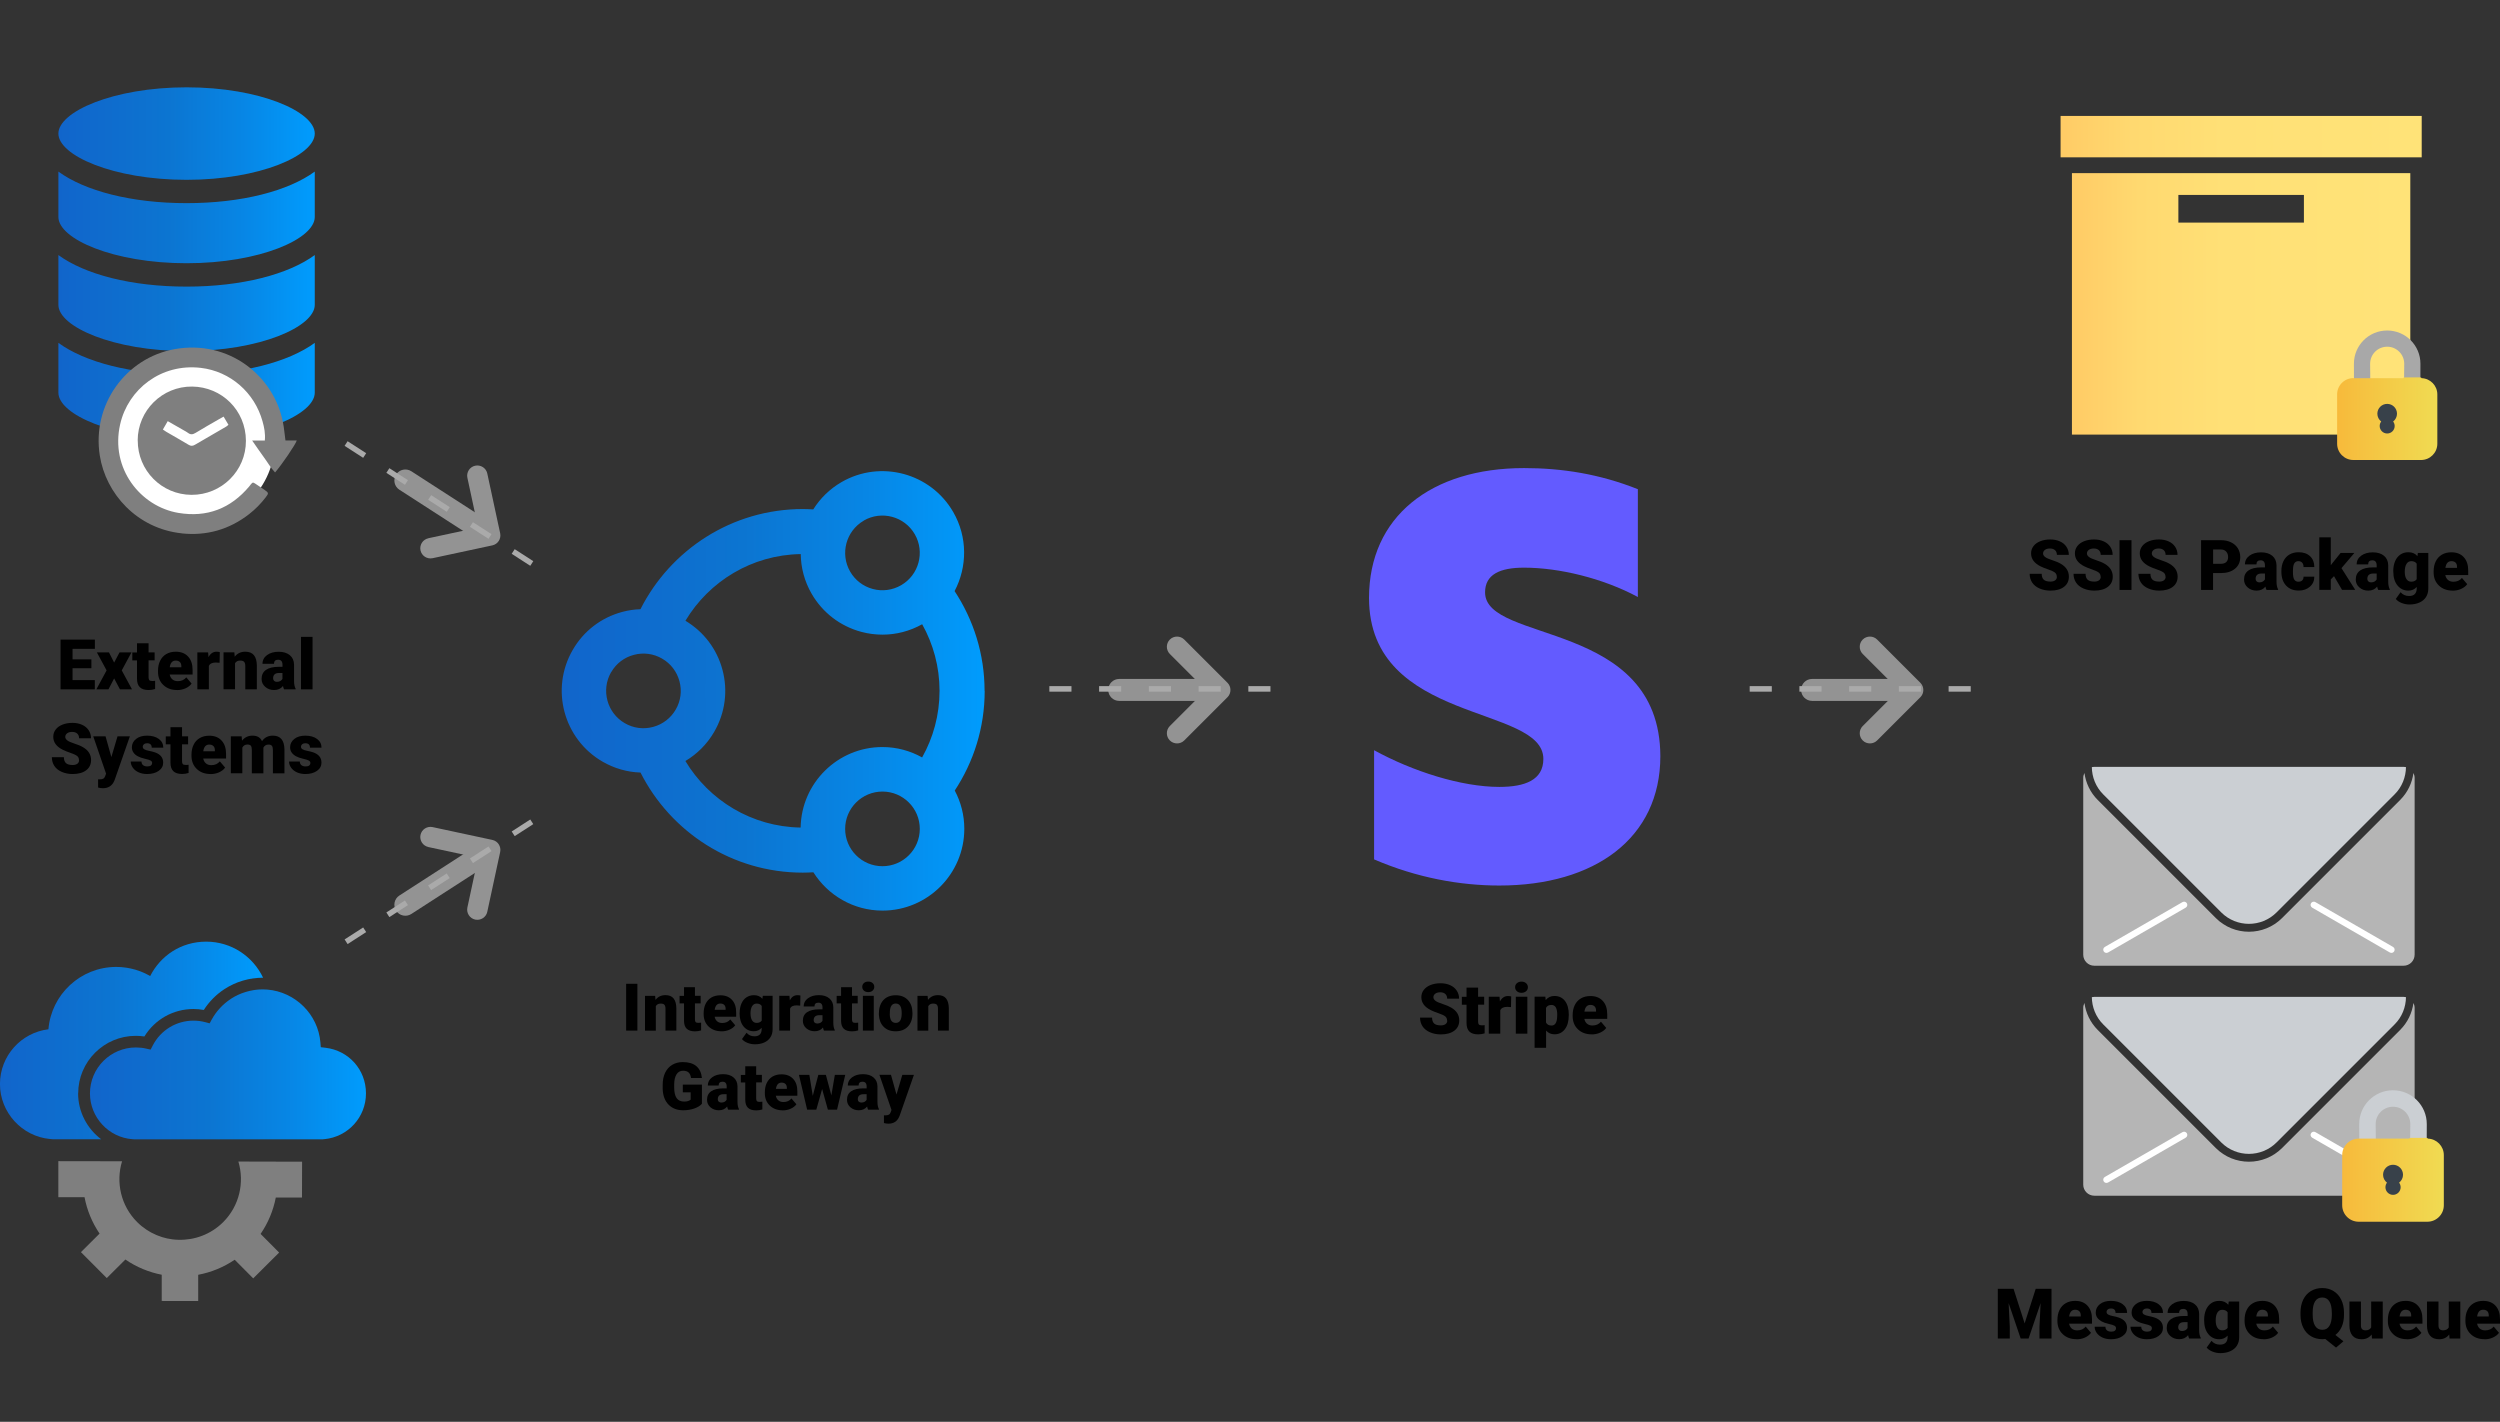 <?xml version="1.0" encoding="UTF-8"?><svg id="Final_Layout" xmlns="http://www.w3.org/2000/svg" xmlns:xlink="http://www.w3.org/1999/xlink" viewBox="0 0 473.53 269.3"><rect x="0" y="0" width="473.53" height="269.3" fill="#333333" stroke="none"/><defs><style>.cls-1{fill:url(#linear-gradient-2);}.cls-2{fill:#fff;}.cls-3{fill:#635bff;fill-rule:evenodd;}.cls-4{fill:url(#linear-gradient-4);}.cls-5{fill:url(#linear-gradient-3);}.cls-6{fill:url(#linear-gradient-5);}.cls-7{fill:#cbcfd3;}.cls-8{fill:url(#linear-gradient-8);}.cls-9{fill:#939393;}.cls-10{fill:url(#linear-gradient-7);}.cls-11{fill:#a8a8a8;}.cls-12{fill:url(#linear-gradient-6);}.cls-13{fill:#38414a;}.cls-14{fill:#aaa;}.cls-15{fill:#7f7f7f;}.cls-16{fill:url(#linear-gradient);}.cls-17{fill:#b5b5b5;}</style><linearGradient id="linear-gradient" x1="0" y1="197.09" x2="49.82" y2="197.09" gradientUnits="userSpaceOnUse"><stop offset="0" stop-color="#1165cb"/><stop offset=".25" stop-color="#0e6ece"/><stop offset=".43" stop-color="#0c75d1"/><stop offset=".72" stop-color="#0786e5"/><stop offset="1" stop-color="#009cfd"/></linearGradient><linearGradient id="linear-gradient-2" x1="17.01" y1="201.6" x2="69.29" y2="201.6" xlink:href="#linear-gradient"/><linearGradient id="linear-gradient-3" x1="106.4" y1="130.86" x2="186.49" y2="130.86" xlink:href="#linear-gradient"/><linearGradient id="linear-gradient-4" x1="11.06" y1="49.83" x2="59.62" y2="49.83" xlink:href="#linear-gradient"/><linearGradient id="linear-gradient-5" x1="456.54" y1="-617.56" x2="392.45" y2="-617.56" gradientTransform="translate(0 -560.01) scale(1 -1)" gradientUnits="userSpaceOnUse"><stop offset="0" stop-color="#ffe378"/><stop offset=".55" stop-color="#ffe076"/><stop offset=".8" stop-color="#ffd970"/><stop offset=".99" stop-color="#fc6"/><stop offset="1" stop-color="#fc6"/></linearGradient><linearGradient id="linear-gradient-6" x1="458.7" y1="-585.89" x2="390.3" y2="-585.89" xlink:href="#linear-gradient-5"/><linearGradient id="linear-gradient-7" x1="-3626.82" y1="-639.31" x2="-3607.84" y2="-639.31" gradientTransform="translate(-3165.17 -560.01) rotate(-180)" gradientUnits="userSpaceOnUse"><stop offset="0" stop-color="#f0db52"/><stop offset="1" stop-color="#f7ba3b"/></linearGradient><linearGradient id="linear-gradient-8" x1="-4149.55" y1="-783.47" x2="-4130.3" y2="-783.47" gradientTransform="translate(-3686.67 -560.01) rotate(-180)" xlink:href="#linear-gradient-7"/></defs><g id="External_Source"><path d="M17.31,126.57h-3.57v2.25h4.22v1.75h-6.49v-9.42h6.5v1.75h-4.23v1.99h3.57v1.68Z"/><path d="M21.62,125.5l1.02-1.93h2.26l-1.84,3.41,1.94,3.59h-2.28l-1.1-2.07-1.08,2.07h-2.29l1.94-3.59-1.84-3.41h2.29l.98,1.93Z"/><path d="M28.14,121.83v1.74h1.15v1.51h-1.15v3.2c0,.26.05.45.14.55.1.1.28.16.56.16.22,0,.4-.01.54-.04v1.56c-.39.12-.8.19-1.23.19-.75,0-1.3-.18-1.66-.53-.36-.35-.54-.89-.54-1.61v-3.47h-.89v-1.51h.89v-1.74h2.18Z"/><path d="M33.54,130.7c-1.07,0-1.94-.32-2.61-.96-.67-.64-1-1.47-1-2.5v-.18c0-.72.13-1.35.4-1.9s.65-.97,1.16-1.27,1.11-.45,1.81-.45c.98,0,1.76.3,2.33.92.57.61.85,1.46.85,2.55v.85h-4.34c.08.39.25.7.51.92.26.22.6.34,1.02.34.69,0,1.23-.24,1.62-.72l1,1.18c-.27.38-.66.67-1.15.9-.5.22-1.04.33-1.61.33ZM33.29,125.12c-.64,0-1.02.42-1.14,1.27h2.2v-.17c0-.35-.08-.62-.27-.81-.19-.19-.45-.29-.8-.29Z"/><path d="M41.6,125.54l-.72-.05c-.69,0-1.13.22-1.32.65v4.43h-2.18v-7h2.04l.07.9c.37-.69.88-1.03,1.53-1.03.23,0,.44.03.61.08l-.04,2.03Z"/><path d="M44.39,123.57l.07.82c.48-.63,1.15-.95,2-.95.73,0,1.27.22,1.63.65s.55,1.09.56,1.97v4.51h-2.19v-4.42c0-.35-.07-.61-.21-.78s-.4-.25-.78-.25c-.43,0-.74.17-.95.5v4.94h-2.18v-7h2.04Z"/><path d="M53.81,130.57c-.08-.14-.15-.35-.21-.63-.4.5-.96.76-1.68.76-.66,0-1.22-.2-1.68-.6-.46-.4-.69-.9-.69-1.5,0-.76.28-1.33.84-1.72.56-.39,1.38-.58,2.45-.58h.67v-.37c0-.65-.28-.97-.83-.97-.52,0-.78.26-.78.77h-2.18c0-.68.29-1.23.86-1.65.58-.42,1.31-.63,2.2-.63s1.6.22,2.12.65.78,1.03.8,1.79v3.1c0,.64.11,1.13.3,1.47v.11h-2.18ZM52.44,129.15c.27,0,.5-.06.68-.17.18-.12.31-.25.38-.39v-1.12h-.63c-.76,0-1.14.34-1.14,1.02,0,.2.07.36.2.48s.3.18.51.18Z"/><path d="M59.2,130.57h-2.19v-9.94h2.19v9.94Z"/><path d="M14.96,143.97c0-.33-.12-.59-.35-.78-.24-.18-.65-.38-1.24-.58s-1.07-.39-1.45-.58c-1.22-.6-1.83-1.42-1.83-2.47,0-.52.15-.98.46-1.38.3-.4.73-.71,1.29-.93.56-.22,1.18-.33,1.88-.33s1.28.12,1.82.36c.54.24.95.58,1.25,1.03.3.45.45.96.45,1.53h-2.26c0-.38-.12-.68-.35-.89-.24-.21-.55-.32-.96-.32s-.73.09-.96.27c-.23.18-.35.41-.35.68,0,.24.13.46.39.66s.71.4,1.37.61,1.19.43,1.6.68c1.02.59,1.53,1.4,1.53,2.43,0,.82-.31,1.47-.93,1.94-.62.47-1.47.71-2.56.71-.76,0-1.46-.14-2.07-.41-.62-.27-1.08-.65-1.4-1.13-.31-.48-.47-1.03-.47-1.65h2.28c0,.5.13.88.39,1.12.26.24.69.36,1.27.36.38,0,.67-.08.89-.24.22-.16.33-.39.33-.68Z"/><path d="M21.09,143.42l1.17-3.95h2.34l-2.85,8.17-.12.3c-.41.91-1.12,1.36-2.15,1.36-.29,0-.58-.04-.9-.13v-1.55h.28c.31,0,.54-.04.7-.13.16-.09.28-.25.36-.48l.17-.47-2.43-7.07h2.33l1.11,3.95Z"/><path d="M28.82,144.51c0-.19-.1-.33-.29-.45-.19-.11-.56-.23-1.11-.35-.54-.12-.99-.28-1.35-.48s-.62-.43-.81-.72c-.19-.28-.28-.6-.28-.96,0-.64.27-1.17.8-1.59.53-.42,1.22-.62,2.08-.62.92,0,1.67.21,2.23.63.56.42.84.97.84,1.65h-2.19c0-.56-.3-.84-.89-.84-.23,0-.42.06-.58.19-.16.13-.23.29-.23.48s.09.35.28.47c.19.12.49.22.91.3.42.08.78.17,1.1.28,1.05.36,1.58,1.01,1.58,1.95,0,.64-.28,1.16-.85,1.56s-1.3.6-2.2.6c-.6,0-1.13-.11-1.6-.32s-.84-.51-1.1-.88c-.26-.37-.4-.76-.4-1.17h2.04c0,.32.12.56.32.71.21.15.47.22.8.22.3,0,.52-.06.67-.18.15-.12.22-.28.22-.47Z"/><path d="M34.48,137.73v1.74h1.15v1.51h-1.15v3.2c0,.26.05.45.14.55.1.1.28.16.56.16.22,0,.4-.01.54-.04v1.56c-.39.12-.8.19-1.23.19-.75,0-1.3-.18-1.66-.53-.36-.35-.54-.89-.54-1.61v-3.47h-.89v-1.51h.89v-1.74h2.18Z"/><path d="M39.88,146.61c-1.07,0-1.94-.32-2.61-.96-.66-.64-1-1.47-1-2.5v-.18c0-.72.13-1.35.4-1.9.26-.55.65-.97,1.16-1.27s1.11-.45,1.81-.45c.98,0,1.76.3,2.33.92.57.61.85,1.46.85,2.55v.85h-4.33c.08.39.25.7.51.92.26.22.6.34,1.02.34.69,0,1.23-.24,1.62-.72l1,1.18c-.27.38-.66.67-1.15.9-.5.22-1.04.33-1.61.33ZM39.64,141.03c-.64,0-1.02.42-1.14,1.27h2.2v-.17c0-.35-.08-.62-.27-.81-.19-.19-.45-.29-.8-.29Z"/><path d="M45.77,139.47l.07.82c.5-.63,1.16-.95,2-.95.88,0,1.48.35,1.79,1.05.47-.7,1.16-1.05,2.06-1.05,1.42,0,2.15.86,2.19,2.58v4.56h-2.19v-4.42c0-.36-.06-.62-.18-.78-.12-.16-.34-.25-.66-.25-.43,0-.75.19-.96.58v.09s0,4.78,0,4.78h-2.19v-4.41c0-.37-.06-.63-.17-.8-.12-.16-.34-.25-.67-.25-.42,0-.74.19-.96.58v4.87h-2.18v-7h2.04Z"/><path d="M58.79,144.51c0-.19-.1-.33-.29-.45-.19-.11-.56-.23-1.11-.35-.54-.12-.99-.28-1.35-.48-.35-.2-.62-.43-.81-.72-.19-.28-.28-.6-.28-.96,0-.64.27-1.17.8-1.59.53-.42,1.23-.62,2.08-.62.92,0,1.67.21,2.23.63.56.42.84.97.84,1.65h-2.19c0-.56-.29-.84-.89-.84-.23,0-.42.06-.58.19-.15.13-.23.29-.23.48s.09.35.29.47c.19.12.49.22.91.3.42.08.78.17,1.1.28,1.05.36,1.58,1.01,1.58,1.95,0,.64-.28,1.16-.85,1.56s-1.3.6-2.2.6c-.6,0-1.13-.11-1.6-.32-.47-.22-.84-.51-1.1-.88s-.39-.76-.39-1.17h2.04c0,.32.12.56.32.71.21.15.47.22.79.22.3,0,.52-.06.67-.18.15-.12.22-.28.22-.47Z"/></g><g id="Arrow3"><path class="cls-9" d="M221.58,123.87l5.46,5.46c.75.75.75,1.98,0,2.73l-5.46,5.46c-.75.75-.75,1.98,0,2.73h0c.75.75,1.98.75,2.73,0l6.82-6.82h0l1.37-1.37c.75-.75.75-1.98,0-2.73l-8.19-8.19c-.75-.75-1.98-.75-2.73,0h0c-.75.75-.75,1.98,0,2.73Z"/><path class="cls-9" d="M211.99,132.77h16.87v-4.17h-16.87c-1.15,0-2.08.93-2.08,2.08h0c0,1.15.93,2.08,2.08,2.08Z"/></g><g id="Arrow2"><path class="cls-9" d="M352.82,123.87l5.46,5.46c.75.75.75,1.98,0,2.73l-5.46,5.46c-.75.75-.75,1.98,0,2.73h0c.75.75,1.98.75,2.73,0l6.82-6.82h0l1.37-1.37c.75-.75.75-1.98,0-2.73l-8.19-8.19c-.75-.75-1.98-.75-2.73,0h0c-.75.75-.75,1.98,0,2.73Z"/><path class="cls-9" d="M343.23,132.77h16.87v-4.17h-16.87c-1.15,0-2.08.93-2.08,2.08h0c0,1.15.93,2.08,2.08,2.08Z"/></g><g id="Arrows"><path class="cls-9" d="M81.13,160.44l7.54,1.62c1.04.22,1.71,1.25,1.48,2.29l-1.62,7.54c-.22,1.04.44,2.07,1.48,2.29h0c1.04.22,2.07-.44,2.29-1.48l2.03-9.43h0l.41-1.89c.22-1.04-.44-2.07-1.48-2.29l-11.32-2.43c-1.04-.22-2.07.44-2.29,1.48h0c-.22,1.04.44,2.07,1.48,2.29Z"/><path class="cls-9" d="M77.91,173.12l14.17-9.15-2.26-3.5-14.17,9.15c-.97.62-1.24,1.91-.62,2.88h0c.62.97,1.91,1.24,2.88.62Z"/><path class="cls-14" d="M101.01,156.1l-3.52,2.27-.57-.88,3.52-2.27.57.88ZM93.1,161.21l-3.52,2.27-.57-.88,3.52-2.27.57.88ZM85.18,166.32l-3.52,2.27-.57-.88,3.52-2.27.57.88ZM77.27,171.44l-3.52,2.27-.57-.88,3.52-2.27.57.88ZM69.36,176.55l-3.52,2.27-.57-.88,3.52-2.27.57.88Z"/><path class="cls-9" d="M81.13,101.95l7.54-1.62c1.04-.22,1.71-1.25,1.48-2.29l-1.62-7.54c-.22-1.04.44-2.07,1.48-2.29h0c1.04-.22,2.07.44,2.29,1.48l2.03,9.43h0l.41,1.89c.22,1.04-.44,2.07-1.48,2.29l-11.32,2.43c-1.04.22-2.07-.44-2.29-1.48h0c-.22-1.04.44-2.07,1.48-2.29Z"/><path class="cls-9" d="M77.91,89.26l14.17,9.15-2.26,3.5-14.17-9.15c-.97-.62-1.24-1.91-.62-2.88h0c.62-.97,1.91-1.24,2.88-.62Z"/><path class="cls-14" d="M100.44,107.17l-3.52-2.27.57-.88,3.52,2.27-.57.88ZM92.53,102.06l-3.52-2.27.57-.88,3.52,2.27-.57.88ZM84.62,96.94l-3.52-2.27.57-.88,3.52,2.27-.57.88ZM76.7,91.83l-3.52-2.27.57-.88,3.52,2.27-.57.88ZM68.79,86.72l-3.52-2.27.57-.88,3.52,2.27-.57.88Z"/></g><g id="Arrows3"><path class="cls-14" d="M240.64,131.01h-4.19v-1.05h4.19v1.05ZM231.22,131.01h-4.19v-1.05h4.19v1.05ZM221.8,131.01h-4.19v-1.05h4.19v1.05ZM212.37,131.01h-4.19v-1.05h4.19v1.05ZM202.95,131.01h-4.19v-1.05h4.19v1.05Z"/></g><g id="Arrows2"><path class="cls-14" d="M373.28,131.01h-4.19v-1.05h4.19v1.05ZM363.86,131.01h-4.19v-1.05h4.19v1.05ZM354.44,131.01h-4.19v-1.05h4.19v1.05ZM345.02,131.01h-4.19v-1.05h4.19v1.05ZM335.6,131.01h-4.19v-1.05h4.19v1.05Z"/></g><g id="Cloud"><path class="cls-15" d="M57.2,226.86l.02-6.82-12.07-.03c1.18,3.94.22,8.39-2.89,11.49-2.33,2.31-5.4,3.42-8.45,3.33-.34,0-.69-.03-1.03-.07,0,0-.02,0-.03,0-.35-.04-.69-.1-1.03-.17-.02,0-.03,0-.05-.01-.33-.07-.66-.16-.99-.26-.04-.01-.07-.03-.1-.04-.31-.1-.61-.21-.91-.33-.06-.03-.12-.06-.19-.09-.27-.12-.54-.24-.8-.38-.1-.05-.19-.12-.29-.17-.22-.13-.44-.25-.66-.4-.15-.1-.29-.21-.43-.32-.16-.12-.32-.23-.48-.35-.29-.24-.58-.5-.86-.78-3.1-3.11-4.04-7.57-2.84-11.5l-12.07-.02v6.82s4.96,0,4.96,0c.46,2.43,1.41,4.78,2.85,6.9l-3.53,3.51,4.89,4.91,3.53-3.51c2.11,1.45,4.46,2.41,6.88,2.88v4.97s6.91.01,6.91.01v-4.97c2.44-.46,4.79-1.41,6.91-2.85l3.51,3.53,4.91-4.89-3.51-3.53c1.45-2.12,2.41-4.46,2.88-6.89h4.97Z"/><path class="cls-16" d="M14.81,207.1c0-6.01,4.89-10.9,10.9-10.9.55,0,1.1.04,1.64.12,1.98-3.23,5.47-5.2,9.29-5.2.66,0,1.32.06,1.96.18,1-1.56,2.33-2.92,3.9-3.94l.08-.05c.24-.16.49-.31.75-.45.28-.16.54-.29.81-.41l.08-.04c.23-.11.49-.22.75-.32l.11-.04c.24-.09.49-.18.74-.25l.16-.05c.23-.07.47-.13.71-.19h.05c.05-.03.11-.04.16-.05.22-.05.45-.09.69-.13h.07c.06-.02.12-.03.18-.04.23-.03.46-.06.7-.08h.07c.06-.01.11-.02.17-.03.32-.02.64-.04.96-.04.03,0,.06,0,.09,0-1.91-4.03-6.01-6.83-10.77-6.83s-8.65,2.65-10.62,6.52c-.05-.03-.1-.06-.15-.09,0,0-.02-.01-.03-.02-.25-.14-.5-.27-.76-.39-.02,0-.04-.02-.06-.03-.25-.11-.5-.22-.75-.32-.03-.01-.07-.03-.1-.04-.24-.09-.48-.17-.73-.25-.05-.02-.1-.03-.15-.05-.23-.07-.46-.13-.7-.18-.07-.02-.13-.03-.2-.05-.22-.05-.45-.09-.68-.13-.08-.01-.16-.03-.24-.04-.23-.03-.46-.06-.69-.08-.08,0-.16-.02-.24-.03-.31-.02-.62-.03-.94-.03-6.76,0-12.3,5.2-12.85,11.81-5.17.63-9.18,5.03-9.18,10.38s4.15,9.9,9.45,10.4c.18.03.37.05.55.05h9.17c-2.65-2-4.37-5.18-4.37-8.71Z"/><path class="cls-1" d="M61.65,198.46l-.89-.11-.07-.89c-.44-5.35-4.78-9.59-10.06-10.02-.29-.02-.59-.04-.89-.04-.27,0-.54.01-.8.03l-.2.02c-.2.02-.39.04-.59.07l-.2.04c-.2.03-.39.07-.58.11l-.17.04c-.21.05-.4.1-.6.16l-.12.04c-.22.07-.42.14-.63.21l-.08.03c-.22.08-.43.18-.64.27l-.05.02c-.22.1-.44.21-.65.33-.22.12-.42.25-.62.37l-.07.05c-1.51.99-2.76,2.33-3.62,3.89l-.41.75-.83-.22c-.72-.19-1.47-.29-2.22-.29-3.28,0-6.24,1.81-7.74,4.73l-.39.76-.83-.19c-.64-.15-1.3-.22-1.96-.22-4.8,0-8.7,3.9-8.7,8.7,0,4.53,3.53,8.34,8.05,8.68h.06c.09.02.17.02.26.02h35.63c.11,0,.22,0,.33-.03h.08c4.48-.44,7.87-4.16,7.87-8.67s-3.28-8.11-7.64-8.64Z"/></g><g id="Integration_Gateway"><path d="M120.73,195.21h-2.13v-8.87h2.13v8.87Z"/><path d="M124.09,188.62l.07.77c.46-.6,1.08-.9,1.88-.9.69,0,1.2.2,1.54.62.34.41.51,1.03.53,1.85v4.25h-2.06v-4.16c0-.33-.07-.58-.2-.73-.13-.16-.38-.23-.73-.23-.4,0-.7.16-.9.48v4.65h-2.05v-6.59h1.93Z"/><path d="M131.63,186.98v1.64h1.08v1.43h-1.08v3.02c0,.25.04.42.13.52.09.1.27.15.53.15.2,0,.37-.01.51-.04v1.47c-.37.12-.76.18-1.16.18-.71,0-1.23-.17-1.57-.5-.34-.33-.51-.84-.51-1.52v-3.27h-.84v-1.43h.84v-1.64h2.05Z"/><path d="M136.68,195.34c-1.01,0-1.83-.3-2.46-.9-.63-.6-.94-1.39-.94-2.35v-.17c0-.67.12-1.27.37-1.78s.61-.91,1.09-1.2c.48-.28,1.05-.42,1.71-.42.93,0,1.66.29,2.19.86.54.57.8,1.38.8,2.4v.8h-4.08c.07.37.23.66.48.87.25.21.57.32.96.32.65,0,1.16-.23,1.52-.68l.94,1.11c-.26.35-.62.63-1.09.84s-.97.31-1.51.31ZM136.44,190.08c-.6,0-.96.4-1.07,1.19h2.07v-.16c0-.33-.07-.58-.25-.76s-.42-.27-.75-.27Z"/><path d="M140.1,191.87c0-.67.11-1.25.33-1.77.22-.51.53-.91.94-1.18s.89-.42,1.43-.42c.69,0,1.22.23,1.61.69l.07-.57h1.86v6.34c0,.58-.13,1.08-.41,1.51-.27.43-.66.76-1.17.99-.51.23-1.1.34-1.78.34-.48,0-.95-.09-1.4-.27s-.8-.42-1.04-.71l.86-1.21c.38.45.89.68,1.51.68.91,0,1.36-.47,1.36-1.4v-.21c-.39.43-.89.65-1.49.65-.8,0-1.45-.31-1.95-.92-.5-.61-.74-1.44-.74-2.47v-.07ZM142.16,192c0,.54.1.97.3,1.28.2.31.49.47.85.47.44,0,.77-.15.97-.44v-2.77c-.2-.3-.52-.45-.96-.45-.37,0-.65.16-.86.49-.21.33-.31.8-.31,1.42Z"/><path d="M151.57,190.48l-.68-.05c-.65,0-1.06.2-1.24.61v4.17h-2.05v-6.59h1.93l.07.85c.35-.65.83-.97,1.44-.97.22,0,.41.02.57.07l-.04,1.91Z"/><path d="M156.07,195.21c-.07-.13-.14-.33-.19-.59-.38.48-.91.71-1.58.71-.62,0-1.15-.19-1.58-.56-.43-.38-.65-.85-.65-1.42,0-.72.26-1.26.79-1.62.53-.37,1.3-.55,2.3-.55h.63v-.35c0-.61-.26-.91-.79-.91-.49,0-.73.24-.73.72h-2.05c0-.64.27-1.15.81-1.55.54-.4,1.23-.6,2.07-.6s1.5.2,1.99.62c.49.41.74.97.75,1.69v2.92c0,.61.1,1.07.28,1.39v.1h-2.05ZM154.79,193.87c.26,0,.47-.06.64-.16.17-.11.29-.23.36-.37v-1.05h-.6c-.71,0-1.07.32-1.07.96,0,.19.06.34.19.45.13.12.29.17.48.17Z"/><path d="M161.38,186.98v1.64h1.08v1.43h-1.08v3.02c0,.25.04.42.13.52.09.1.27.15.53.15.2,0,.37-.01.51-.04v1.47c-.37.12-.76.18-1.16.18-.71,0-1.23-.17-1.57-.5-.34-.33-.51-.84-.51-1.52v-3.27h-.84v-1.43h.84v-1.64h2.05Z"/><path d="M163.32,186.92c0-.29.11-.53.32-.72.21-.19.49-.28.82-.28s.61.09.82.28c.21.19.32.43.32.72s-.11.53-.32.72c-.21.19-.49.28-.82.28s-.61-.09-.82-.28c-.21-.19-.32-.43-.32-.72ZM165.5,195.21h-2.06v-6.59h2.06v6.59Z"/><path d="M166.48,191.86c0-.66.13-1.24.38-1.76.26-.51.62-.91,1.1-1.18s1.04-.41,1.69-.41c.99,0,1.77.31,2.33.92.57.61.85,1.44.85,2.49v.07c0,1.03-.29,1.84-.86,2.45-.57.6-1.34.9-2.32.9s-1.69-.28-2.26-.84c-.57-.56-.87-1.32-.92-2.29v-.35ZM168.53,191.98c0,.61.1,1.06.29,1.34s.47.43.85.43c.73,0,1.1-.56,1.12-1.69v-.21c0-1.18-.38-1.77-1.13-1.77-.69,0-1.06.51-1.11,1.53v.37Z"/><path d="M175.7,188.62l.07.77c.46-.6,1.08-.9,1.88-.9.69,0,1.2.2,1.54.62.34.41.51,1.03.53,1.85v4.25h-2.06v-4.16c0-.33-.07-.58-.2-.73-.13-.16-.38-.23-.73-.23-.4,0-.7.16-.9.48v4.65h-2.05v-6.59h1.93Z"/><path d="M132.93,209.09c-.33.37-.81.66-1.44.88-.63.22-1.33.33-2.08.33-1.16,0-2.09-.36-2.78-1.07-.69-.71-1.07-1.7-1.11-2.97v-.77c0-.87.15-1.64.46-2.29.31-.65.75-1.15,1.33-1.5s1.24-.53,2-.53c1.1,0,1.96.25,2.57.76.61.51.97,1.26,1.07,2.26h-2.06c-.07-.5-.23-.85-.47-1.06-.24-.21-.59-.32-1.04-.32-.54,0-.95.23-1.24.68-.29.46-.44,1.1-.44,1.95v.54c0,.89.15,1.55.45,2,.3.44.78.67,1.43.67.56,0,.97-.12,1.24-.37v-1.38h-1.49v-1.47h3.62v3.64Z"/><path d="M137.92,210.18c-.07-.13-.14-.33-.19-.59-.38.48-.91.71-1.58.71-.62,0-1.15-.19-1.58-.56-.43-.38-.65-.85-.65-1.42,0-.72.26-1.26.79-1.62.53-.37,1.3-.55,2.3-.55h.63v-.35c0-.61-.26-.91-.79-.91-.49,0-.73.24-.73.72h-2.05c0-.64.27-1.15.81-1.55s1.23-.6,2.07-.6,1.5.2,1.99.62.74.97.75,1.69v2.92c0,.61.1,1.07.28,1.39v.1h-2.05ZM136.63,208.84c.26,0,.47-.06.64-.16.17-.11.29-.23.36-.37v-1.05h-.6c-.71,0-1.07.32-1.07.96,0,.19.06.34.19.45.13.12.29.17.48.17Z"/><path d="M143.23,201.95v1.64h1.08v1.43h-1.08v3.02c0,.25.04.42.13.52.09.1.27.15.53.15.2,0,.37-.01.51-.04v1.47c-.37.12-.76.18-1.16.18-.71,0-1.23-.17-1.57-.5-.34-.33-.51-.84-.51-1.52v-3.27h-.84v-1.43h.84v-1.64h2.05Z"/><path d="M148.27,210.31c-1.01,0-1.83-.3-2.46-.9-.63-.6-.94-1.39-.94-2.35v-.17c0-.67.12-1.27.37-1.78s.61-.91,1.09-1.2c.48-.28,1.05-.42,1.71-.42.93,0,1.66.29,2.19.86.54.57.8,1.38.8,2.4v.8h-4.08c.07.37.23.66.48.87.25.21.57.32.96.32.65,0,1.16-.23,1.52-.68l.94,1.11c-.26.35-.62.63-1.09.84s-.97.31-1.51.31ZM148.04,205.06c-.6,0-.96.4-1.07,1.19h2.07v-.16c0-.33-.07-.58-.25-.76s-.42-.27-.75-.27Z"/><path d="M157.47,207.48l.66-3.89h1.97l-1.55,6.59h-1.74l-1.09-3.91-1.1,3.91h-1.74l-1.55-6.59h1.97l.65,3.98,1.05-3.98h1.43l1.04,3.89Z"/><path d="M164.43,210.18c-.07-.13-.14-.33-.19-.59-.38.48-.91.71-1.58.71-.62,0-1.15-.19-1.58-.56-.43-.38-.65-.85-.65-1.42,0-.72.26-1.26.79-1.62.53-.37,1.3-.55,2.3-.55h.63v-.35c0-.61-.26-.91-.79-.91-.49,0-.73.24-.73.72h-2.05c0-.64.27-1.15.81-1.55s1.23-.6,2.07-.6,1.5.2,1.99.62.74.97.75,1.69v2.92c0,.61.1,1.07.28,1.39v.1h-2.05ZM163.15,208.84c.26,0,.47-.06.64-.16.17-.11.29-.23.36-.37v-1.05h-.6c-.71,0-1.07.32-1.07.96,0,.19.06.34.19.45.13.12.29.17.48.17Z"/><path d="M169.81,207.31l1.1-3.72h2.2l-2.69,7.69-.12.28c-.38.85-1.06,1.28-2.02,1.28-.27,0-.55-.04-.85-.12v-1.46h.27c.29,0,.51-.04.66-.13.15-.08.27-.23.34-.45l.16-.44-2.29-6.66h2.19l1.04,3.72Z"/><path class="cls-5" d="M186.49,130.86c0-6.98-2.1-13.47-5.68-18.9,2.4-4.55,2.5-10.2-.26-14.98-4.27-7.39-13.76-9.94-21.15-5.67h0c-2.26,1.31-4.07,3.11-5.36,5.18-.66-.04-1.31-.07-1.98-.07-13.43,0-25.07,7.73-30.75,18.97-1.15.04-2.3.2-3.44.51-4,1.07-7.34,3.63-9.4,7.22-4.27,7.39-1.73,16.88,5.67,21.15h0c2.22,1.28,4.68,1.98,7.18,2.06,5.68,11.24,17.32,18.96,30.75,18.96.67,0,1.33-.03,1.99-.07,2.74,4.35,7.58,7.26,13.1,7.26,8.54,0,15.49-6.95,15.49-15.49,0-2.62-.66-5.09-1.81-7.25,3.58-5.43,5.67-11.91,5.67-18.88ZM163.61,98.6c3.38-1.95,7.71-.79,9.66,2.59,1.95,3.38.79,7.71-2.59,9.66-1.63.94-3.54,1.2-5.36.71-1.82-.49-3.35-1.66-4.29-3.29-1.95-3.38-.79-7.71,2.59-9.66h0ZM115.76,127.33c.94-1.64,2.47-2.81,4.29-3.29,1.82-.49,3.73-.24,5.36.71,1.64.94,2.8,2.47,3.29,4.29.49,1.82.24,3.73-.71,5.36-.94,1.63-2.47,2.8-4.29,3.29-1.83.49-3.73.24-5.36-.71-3.37-1.95-4.53-6.28-2.59-9.66ZM129.83,144.14c2.24-1.34,4.12-3.22,5.46-5.54,2.07-3.58,2.62-7.76,1.55-11.75-1.05-3.92-3.54-7.19-7.01-9.27,4.47-7.46,12.57-12.49,21.84-12.63.03,2.56.69,5.14,2.06,7.51,2.07,3.58,5.41,6.14,9.4,7.22,1.33.36,2.69.53,4.03.53,2.61,0,5.18-.67,7.51-1.97,2.09,3.74,3.29,8.03,3.29,12.61s-1.2,8.88-3.3,12.62c-2.23-1.25-4.8-1.97-7.53-1.97-8.46,0-15.35,6.82-15.48,15.25-9.27-.14-17.37-5.17-21.84-12.62ZM167.15,164.07c-3.9,0-7.07-3.17-7.07-7.07s3.17-7.07,7.07-7.07,7.07,3.17,7.07,7.07-3.17,7.07-7.07,7.07Z"/></g><g id="Database"><path class="cls-4" d="M11.06,74.37v-9.43c4.99,3.65,13.8,5.98,24.28,5.98s19.29-2.33,24.28-5.98v9.43c0,4.14-10.38,8.76-24.28,8.76s-24.28-4.63-24.28-8.76ZM35.34,66.5c13.9,0,24.28-4.62,24.28-8.76v-9.43c-4.99,3.65-13.8,5.98-24.28,5.98s-19.29-2.33-24.28-5.98v9.43c0,4.14,10.38,8.76,24.28,8.76ZM11.06,32.5v8.6c0,4.14,10.38,8.76,24.28,8.76s24.28-4.62,24.28-8.76v-8.6c-4.99,3.65-13.8,5.98-24.28,5.98s-19.29-2.33-24.28-5.98ZM11.06,25.3c0,4.14,10.38,8.76,24.28,8.76s24.28-4.63,24.28-8.76-10.38-8.76-24.28-8.76-24.28,4.63-24.28,8.76Z"/><circle class="cls-2" cx="36.26" cy="83.57" r="15.8"/><path class="cls-15" d="M34.42,101.02c-8.46-.9-14.38-7.49-15.52-14.74-1.51-9.6,4.92-18.5,14.19-20.15,10.27-1.83,18.82,5.08,20.51,13.89.21,1.07.3,2.17.47,3.41h2.14c-.16.67-2.88,4.66-4.11,6.06-.84-.89-1.43-1.95-2.14-2.91-.71-.97-1.39-1.98-2.2-3.14h2.4c.13-1.32-.11-2.48-.43-3.62-1.5-5.45-6.09-9.48-11.69-10.14-7.49-.88-13.76,4-15.28,10.68-1.91,8.38,3.85,15.58,11.03,16.79,5.41.91,9.9-.82,13.43-5.03.1-.11.18-.24.27-.35.36-.43.42-.45.88-.15.58.37,1.14.76,1.7,1.14.84.58.86.66.26,1.44-.91,1.19-1.95,2.25-3.13,3.17-3.77,2.94-8.08,4.16-12.8,3.66"/><path class="cls-15" d="M26.08,83.42c.01-5.66,4.64-10.26,10.32-10.2,5.59.06,10.16,4.48,10.18,10.27.02,5.69-4.63,10.26-10.29,10.24-5.67-.02-10.22-4.61-10.2-10.31ZM30.84,81.35c.25.17.44.31.64.43,1.41.82,2.83,1.62,4.23,2.46.44.27.78.26,1.22,0,1.97-1.16,3.95-2.29,5.92-3.44.14-.08.26-.21.42-.34-.32-.54-.61-1.03-.92-1.55-.38.21-.66.37-.94.53-1.46.85-2.94,1.67-4.38,2.56-.54.33-.96.35-1.44-.02-.23-.18-.51-.31-.76-.46-1-.57-2-1.14-3.06-1.75-.32.55-.61,1.05-.92,1.59Z"/></g><g id="Stripe"><g id="Stripe-2"><path class="cls-3" d="M281.29,112.21c0-3.39,2.78-4.69,7.39-4.69,6.6,0,14.95,2,21.55,5.56v-20.42c-7.21-2.87-14.34-4-21.55-4-17.64,0-29.37,9.21-29.37,24.59,0,23.98,33.02,20.16,33.02,30.5,0,4-3.48,5.3-8.34,5.3-7.21,0-16.42-2.95-23.72-6.95v20.68c8.08,3.48,16.25,4.95,23.72,4.95,18.07,0,30.5-8.95,30.5-24.51-.09-25.9-33.2-21.29-33.2-31.02Z"/></g><path d="M274.09,193.29c0-.33-.12-.59-.35-.78-.23-.18-.65-.38-1.24-.58-.59-.2-1.07-.39-1.45-.58-1.22-.6-1.83-1.42-1.83-2.47,0-.52.15-.98.46-1.38s.73-.71,1.29-.93c.56-.22,1.18-.33,1.88-.33s1.28.12,1.82.36c.54.24.95.58,1.25,1.03.3.45.45.96.45,1.53h-2.26c0-.38-.12-.68-.35-.89-.24-.21-.55-.32-.95-.32s-.73.09-.96.27c-.24.18-.35.41-.35.68,0,.24.13.46.39.66s.71.4,1.37.61,1.19.43,1.61.68c1.02.59,1.53,1.4,1.53,2.43,0,.82-.31,1.47-.93,1.94-.62.47-1.47.71-2.56.71-.76,0-1.46-.14-2.07-.41-.62-.27-1.08-.65-1.4-1.13-.31-.48-.47-1.03-.47-1.65h2.28c0,.5.13.88.39,1.12.26.24.68.36,1.27.36.38,0,.67-.08.89-.24.22-.16.33-.39.33-.68Z"/><path d="M279.97,187.05v1.74h1.15v1.51h-1.15v3.2c0,.26.05.45.14.55s.28.16.56.16c.22,0,.4-.01.54-.04v1.56c-.39.12-.8.19-1.23.19-.75,0-1.3-.18-1.66-.53s-.54-.89-.54-1.61v-3.47h-.89v-1.51h.89v-1.74h2.18Z"/><path d="M286.21,190.76l-.72-.05c-.69,0-1.13.22-1.32.65v4.43h-2.18v-7h2.04l.07.9c.37-.69.88-1.03,1.53-1.03.23,0,.44.03.61.08l-.04,2.03Z"/><path d="M286.98,186.99c0-.31.11-.57.34-.76.22-.2.52-.3.87-.3s.65.1.87.3c.22.2.34.45.34.76s-.11.56-.34.76c-.22.2-.52.3-.87.3s-.65-.1-.87-.3c-.22-.2-.34-.45-.34-.76ZM289.3,195.79h-2.19v-7h2.19v7Z"/><path d="M297.14,192.34c0,1.09-.24,1.96-.73,2.6-.49.65-1.15.97-1.98.97-.64,0-1.17-.24-1.58-.71v3.27h-2.18v-9.69h2.04l.06.65c.42-.52.97-.78,1.65-.78.86,0,1.53.32,2.01.95.48.64.72,1.51.72,2.62v.1ZM294.96,192.21c0-1.24-.36-1.86-1.09-1.86-.52,0-.86.19-1.04.56v2.76c.19.39.54.58,1.05.58.69,0,1.05-.6,1.07-1.8v-.23Z"/><path d="M301.49,195.92c-1.07,0-1.94-.32-2.61-.96-.67-.64-1-1.47-1-2.5v-.18c0-.72.13-1.35.4-1.9s.65-.97,1.16-1.27c.51-.3,1.11-.45,1.81-.45.98,0,1.76.3,2.33.92.57.61.85,1.46.85,2.55v.85h-4.34c.08.39.25.7.51.92.26.22.6.34,1.02.34.69,0,1.23-.24,1.62-.72l1,1.18c-.27.38-.66.67-1.16.9-.5.22-1.03.33-1.61.33ZM301.25,190.34c-.64,0-1.02.42-1.14,1.27h2.2v-.17c0-.35-.08-.62-.27-.81-.19-.19-.45-.29-.79-.29Z"/></g><g id="SSIS_Pack_and_Msg"><path class="cls-17" d="M457.36,224.39c0,1.15-.94,2.09-2.09,2.09h-58.59c-1.15,0-2.09-.94-2.09-2.09v-33.48c0-.34.09-.66.23-.94.25,1.87,1.08,3.68,2.52,5.12l22.35,22.35c3.47,3.47,9.1,3.47,12.57,0l22.35-22.35c1.44-1.44,2.28-3.25,2.52-5.12.14.29.23.6.23.94v33.48h0Z"/><path class="cls-2" d="M413.39,214.44c.29-.17.66-.07.83.22h0c.17.29.07.66-.22.83l-14.71,8.49c-.29.17-.66.07-.83-.22h0c-.17-.29-.07-.66.22-.83"/><path class="cls-2" d="M452.66,223.98c.29.17.66.07.83-.22h0c.17-.29.07-.66-.22-.83l-14.71-8.49c-.29-.17-.66-.07-.83.22h0c-.17.29-.06.66.22.83"/><path class="cls-7" d="M396.68,188.82h58.59c.16,0,.31.02.45.05-.02,1.88-.73,3.75-2.16,5.17l-22.35,22.35c-2.89,2.89-7.59,2.89-10.48,0l-22.35-22.35c-1.43-1.43-2.14-3.3-2.16-5.17.14-.03.3-.05.45-.05h.01Z"/><path class="cls-17" d="M457.36,180.83c0,1.15-.94,2.09-2.09,2.09h-58.59c-1.15,0-2.09-.94-2.09-2.09v-33.48c0-.34.09-.66.23-.94.25,1.87,1.08,3.68,2.52,5.12l22.35,22.35c3.47,3.47,9.1,3.47,12.57,0l22.35-22.35c1.44-1.44,2.28-3.25,2.52-5.12.14.29.23.6.23.94v33.48h0Z"/><path class="cls-2" d="M413.39,170.87c.29-.17.66-.07.83.22h0c.17.29.07.66-.22.83l-14.71,8.49c-.29.17-.66.07-.83-.22h0c-.17-.29-.07-.66.22-.83"/><path class="cls-2" d="M452.66,180.41c.29.17.66.07.83-.22h0c.17-.29.07-.66-.22-.83l-14.71-8.49c-.29-.17-.66-.07-.83.22h0c-.17.29-.06.66.22.83"/><path class="cls-7" d="M396.68,145.25h58.59c.16,0,.31.02.45.05-.02,1.88-.73,3.75-2.16,5.17l-22.35,22.35c-2.89,2.89-7.59,2.89-10.48,0l-22.35-22.35c-1.43-1.43-2.14-3.3-2.16-5.17.14-.03.3-.05.45-.05h.01Z"/><path d="M381.39,244.11l2.1,6.56,2.1-6.56h2.99v9.42h-2.28v-2.2l.22-4.5-2.28,6.7h-1.5l-2.28-6.71.22,4.51v2.2h-2.27v-9.42h2.98,0Z"/><path d="M393.31,253.66c-1.07,0-1.94-.32-2.61-.96-.67-.64-1-1.47-1-2.5v-.18c0-.71.13-1.35.4-1.9.27-.55.65-.97,1.16-1.27s1.11-.45,1.81-.45c.98,0,1.76.3,2.33.92s.85,1.46.85,2.55v.85h-4.34c.08.39.25.7.51.93.26.22.6.34,1.02.34.69,0,1.23-.24,1.62-.72l1,1.18c-.27.38-.66.67-1.15.9s-1.04.33-1.61.33v-.02ZM393.06,248.08c-.64,0-1.02.42-1.14,1.27h2.2v-.17c0-.35-.08-.62-.27-.81s-.45-.29-.8-.29h0Z"/><path d="M400.8,251.56c0-.19-.1-.33-.29-.45-.19-.11-.56-.23-1.11-.35-.54-.12-.99-.28-1.35-.48-.35-.2-.62-.43-.81-.71s-.28-.6-.28-.96c0-.64.26-1.17.79-1.59s1.23-.62,2.08-.62c.92,0,1.67.21,2.23.63s.84.97.84,1.65h-2.19c0-.56-.29-.84-.89-.84-.23,0-.42.06-.58.19-.16.13-.23.29-.23.48s.09.35.29.47c.19.12.49.22.91.3s.78.17,1.1.28c1.05.36,1.58,1.01,1.58,1.95,0,.64-.28,1.16-.85,1.56s-1.3.6-2.2.6c-.6,0-1.13-.11-1.6-.32-.47-.22-.84-.51-1.1-.88-.26-.37-.39-.76-.39-1.17h2.04c0,.32.12.56.32.71.21.15.47.22.8.22.3,0,.52-.06.67-.18.15-.12.22-.28.22-.47v-.02Z"/><path d="M407.59,251.56c0-.19-.1-.33-.29-.45-.19-.11-.56-.23-1.11-.35-.54-.12-.99-.28-1.35-.48-.35-.2-.62-.43-.81-.71-.19-.28-.28-.6-.28-.96,0-.64.27-1.17.8-1.59s1.22-.62,2.08-.62c.92,0,1.67.21,2.23.63s.84.97.84,1.65h-2.19c0-.56-.29-.84-.89-.84-.23,0-.42.06-.58.19-.16.13-.23.29-.23.48s.1.35.29.47.49.22.91.3.78.17,1.1.28c1.05.36,1.58,1.01,1.58,1.95,0,.64-.28,1.16-.85,1.56s-1.3.6-2.2.6c-.6,0-1.13-.11-1.6-.32-.47-.22-.84-.51-1.1-.88-.26-.37-.4-.76-.4-1.17h2.04c0,.32.12.56.32.71.21.15.47.22.8.22.3,0,.52-.06.67-.18.15-.12.22-.28.22-.47v-.02Z"/><path d="M414.66,253.53c-.08-.14-.15-.35-.21-.63-.4.5-.96.76-1.68.76-.66,0-1.22-.2-1.68-.6-.46-.4-.69-.9-.69-1.5,0-.76.28-1.33.84-1.72s1.38-.58,2.45-.58h.67v-.37c0-.64-.28-.97-.83-.97-.52,0-.78.26-.78.77h-2.18c0-.68.29-1.22.86-1.65.58-.42,1.31-.63,2.2-.63s1.6.22,2.12.65.78,1.03.8,1.79v3.1c0,.64.11,1.13.3,1.47v.11h-2.19ZM413.29,252.11c.27,0,.5-.06.68-.17.18-.12.31-.25.38-.39v-1.12h-.63c-.76,0-1.14.34-1.14,1.02,0,.2.07.36.2.48s.3.18.51.18Z"/><path d="M417.49,249.98c0-.71.12-1.33.35-1.88.23-.54.57-.96,1-1.26s.94-.44,1.52-.44c.73,0,1.3.25,1.71.74l.08-.61h1.98v6.74c0,.62-.14,1.15-.43,1.61-.29.46-.7.8-1.25,1.05-.54.24-1.17.37-1.89.37-.51,0-1.01-.1-1.49-.29-.48-.2-.85-.45-1.1-.76l.91-1.28c.41.48.94.72,1.61.72.97,0,1.45-.5,1.45-1.49v-.22c-.42.46-.95.69-1.59.69-.85,0-1.54-.33-2.07-.98s-.79-1.53-.79-2.62v-.08h0ZM419.68,250.12c0,.57.11,1.03.32,1.36.22.34.52.5.91.5.47,0,.81-.16,1.03-.47v-2.94c-.21-.32-.55-.48-1.02-.48-.39,0-.69.17-.91.52s-.33.85-.33,1.51h0Z"/><path d="M428.76,253.66c-1.07,0-1.94-.32-2.61-.96-.67-.64-1-1.47-1-2.5v-.18c0-.71.13-1.35.4-1.9.26-.55.65-.97,1.16-1.27s1.11-.45,1.81-.45c.98,0,1.76.3,2.33.92s.85,1.46.85,2.55v.85h-4.34c.08.39.25.7.51.93.26.22.6.34,1.02.34.69,0,1.23-.24,1.62-.72l1,1.18c-.27.38-.66.67-1.16.9-.5.22-1.03.33-1.61.33l.02-.02ZM428.51,248.08c-.64,0-1.02.42-1.14,1.27h2.2v-.17c0-.35-.08-.62-.27-.81s-.45-.29-.8-.29h0Z"/><path d="M443.98,249.02c0,.87-.14,1.63-.43,2.28-.29.65-.69,1.17-1.2,1.56l1.52,1.2-1.4,1.19-2.03-1.63c-.19.03-.38.04-.57.04-.8,0-1.51-.19-2.14-.56-.62-.37-1.11-.9-1.45-1.59-.35-.69-.53-1.48-.54-2.38v-.5c0-.93.17-1.74.51-2.45.34-.7.82-1.25,1.45-1.63s1.35-.58,2.16-.58,1.51.19,2.13.57c.63.38,1.11.92,1.46,1.62s.52,1.5.53,2.41v.45ZM441.67,248.62c0-.94-.16-1.65-.47-2.13-.31-.49-.76-.73-1.34-.73s-1.05.24-1.35.72-.46,1.18-.46,2.1v.43c0,.93.15,1.64.46,2.13s.76.74,1.37.74,1.02-.24,1.33-.73c.31-.49.46-1.19.47-2.1v-.43h0Z"/><path d="M449.21,252.78c-.46.59-1.08.89-1.87.89s-1.35-.22-1.74-.67c-.39-.45-.59-1.09-.59-1.93v-4.54h2.18v4.55c0,.6.29.9.87.9.5,0,.86-.18,1.07-.54v-4.91h2.19v7h-2.04l-.06-.76h-.01Z"/><path d="M455.9,253.66c-1.07,0-1.94-.32-2.61-.96s-1-1.47-1-2.5v-.18c0-.71.13-1.35.4-1.9.27-.55.65-.97,1.16-1.27s1.11-.45,1.81-.45c.98,0,1.76.3,2.33.92.57.61.85,1.46.85,2.55v.85h-4.34c.08.39.25.7.51.93s.6.34,1.02.34c.69,0,1.23-.24,1.62-.72l1,1.18c-.27.38-.66.67-1.16.9-.5.22-1.03.33-1.61.33l.02-.02ZM455.65,248.08c-.64,0-1.02.42-1.14,1.27h2.2v-.17c0-.35-.08-.62-.27-.81s-.45-.29-.8-.29h0Z"/><path d="M463.9,252.78c-.46.59-1.08.89-1.87.89s-1.35-.22-1.74-.67c-.39-.45-.59-1.09-.59-1.93v-4.54h2.18v4.55c0,.6.29.9.87.9.5,0,.86-.18,1.07-.54v-4.91h2.19v7h-2.04l-.06-.76h-.01Z"/><path d="M470.59,253.66c-1.07,0-1.94-.32-2.61-.96s-1-1.47-1-2.5v-.18c0-.71.13-1.35.4-1.9.27-.55.65-.97,1.16-1.27s1.11-.45,1.81-.45c.98,0,1.76.3,2.33.92s.85,1.46.85,2.55v.85h-4.34c.08.39.25.7.51.93.26.22.6.34,1.02.34.69,0,1.23-.24,1.62-.72l1,1.18c-.27.38-.66.67-1.16.9s-1.03.33-1.61.33l.02-.02ZM470.34,248.08c-.64,0-1.02.42-1.14,1.27h2.2v-.17c0-.35-.08-.62-.26-.81s-.45-.29-.8-.29h0Z"/><path d="M389.58,109.23c0-.33-.12-.59-.35-.78-.24-.18-.65-.38-1.24-.58s-1.07-.39-1.45-.58c-1.22-.6-1.83-1.42-1.83-2.47,0-.52.15-.98.46-1.38.3-.4.73-.71,1.29-.93s1.18-.33,1.88-.33,1.28.12,1.82.36.96.58,1.25,1.03c.3.45.45.96.45,1.53h-2.26c0-.38-.12-.68-.35-.89-.24-.21-.55-.32-.96-.32s-.73.09-.96.27c-.24.18-.35.41-.35.68,0,.24.13.46.39.66.26.2.71.4,1.37.61s1.19.43,1.6.68c1.02.59,1.53,1.4,1.53,2.43,0,.82-.31,1.47-.93,1.94s-1.47.71-2.56.71c-.76,0-1.46-.14-2.07-.41-.62-.27-1.08-.65-1.4-1.13-.31-.48-.47-1.03-.47-1.65h2.28c0,.5.13.88.39,1.12.26.24.69.36,1.27.36.38,0,.67-.08.89-.24.22-.16.33-.39.33-.68h-.02Z"/><path d="M397.88,109.23c0-.33-.12-.59-.35-.78-.24-.18-.65-.38-1.24-.58s-1.07-.39-1.45-.58c-1.22-.6-1.83-1.42-1.83-2.47,0-.52.15-.98.46-1.38.3-.4.74-.71,1.29-.93.56-.22,1.18-.33,1.88-.33s1.29.12,1.82.36c.54.24.95.58,1.25,1.03s.45.96.45,1.53h-2.26c0-.38-.12-.68-.35-.89s-.55-.32-.95-.32-.73.09-.96.27c-.24.18-.35.41-.35.68,0,.24.13.46.39.66.26.2.71.4,1.37.61.65.21,1.19.43,1.6.68,1.02.59,1.53,1.4,1.53,2.43,0,.82-.31,1.47-.93,1.94s-1.47.71-2.56.71c-.76,0-1.46-.14-2.07-.41-.62-.27-1.09-.65-1.4-1.13s-.47-1.03-.47-1.65h2.28c0,.5.13.88.39,1.12.26.24.68.36,1.27.36.38,0,.67-.08.89-.24.22-.16.33-.39.33-.68h-.03Z"/><path d="M403.73,111.74h-2.27v-9.42h2.27v9.42Z"/><path d="M410.17,109.23c0-.33-.12-.59-.35-.78-.24-.18-.65-.38-1.24-.58s-1.07-.39-1.45-.58c-1.22-.6-1.83-1.42-1.83-2.47,0-.52.15-.98.46-1.38.3-.4.74-.71,1.29-.93.56-.22,1.18-.33,1.88-.33s1.29.12,1.82.36c.54.24.95.58,1.25,1.03s.45.96.45,1.53h-2.26c0-.38-.12-.68-.35-.89s-.55-.32-.95-.32-.73.09-.96.27c-.24.18-.35.41-.35.68,0,.24.13.46.39.66.26.2.71.4,1.37.61.65.21,1.19.43,1.6.68,1.02.59,1.53,1.4,1.53,2.43,0,.82-.31,1.47-.93,1.94s-1.47.71-2.56.71c-.76,0-1.46-.14-2.07-.41-.62-.27-1.09-.65-1.4-1.13s-.47-1.03-.47-1.65h2.28c0,.5.13.88.39,1.12.26.24.68.36,1.27.36.38,0,.67-.08.89-.24.22-.16.33-.39.33-.68h-.03Z"/><path d="M419.18,108.54v3.2h-2.27v-9.42h3.76c.72,0,1.36.13,1.91.4.55.26.98.64,1.29,1.13.3.49.46,1.04.46,1.67,0,.92-.33,1.65-.99,2.2s-1.56.83-2.71.83h-1.45ZM419.18,106.79h1.49c.44,0,.78-.11,1.01-.33s.35-.53.35-.93c0-.44-.12-.79-.36-1.05s-.56-.4-.97-.4h-1.51v2.72h-.01Z"/><path d="M429.31,111.74c-.08-.14-.15-.35-.21-.63-.4.5-.96.76-1.68.76-.66,0-1.22-.2-1.68-.6s-.69-.9-.69-1.5c0-.76.28-1.33.84-1.72s1.38-.58,2.45-.58h.67v-.37c0-.65-.28-.97-.83-.97-.52,0-.78.26-.78.77h-2.18c0-.68.29-1.23.86-1.65.58-.42,1.31-.63,2.2-.63s1.6.22,2.12.65.78,1.03.8,1.79v3.1c0,.64.11,1.13.3,1.47v.11h-2.19ZM427.94,110.31c.27,0,.5-.06.68-.17.18-.12.31-.25.39-.39v-1.12h-.63c-.76,0-1.14.34-1.14,1.02,0,.2.07.36.2.48s.3.18.51.18h-.01Z"/><path d="M435.36,110.18c.31,0,.54-.08.71-.25.17-.17.25-.4.25-.7h2.04c0,.77-.27,1.4-.83,1.89-.55.49-1.26.74-2.12.74-1.02,0-1.82-.32-2.41-.96s-.88-1.52-.88-2.65v-.09c0-.71.13-1.33.39-1.87s.64-.96,1.13-1.25,1.07-.44,1.75-.44c.91,0,1.63.25,2.17.76.53.5.8,1.19.8,2.05h-2.04c0-.36-.09-.64-.26-.83-.18-.19-.41-.29-.71-.29-.56,0-.89.36-.99,1.08-.03.23-.05.54-.05.95,0,.7.08,1.19.25,1.46s.44.41.8.41h0Z"/><path d="M442.09,109.13l-.61.61v1.99h-2.18v-9.95h2.18v5.28l.22-.29,1.64-2.04h2.61l-2.45,2.88,2.61,4.12h-2.5l-1.53-2.61h.01Z"/><path d="M450.47,111.74c-.08-.14-.15-.35-.21-.63-.4.5-.96.76-1.68.76-.66,0-1.22-.2-1.68-.6s-.69-.9-.69-1.5c0-.76.28-1.33.84-1.72s1.38-.58,2.45-.58h.67v-.37c0-.65-.28-.97-.83-.97-.52,0-.78.26-.78.77h-2.18c0-.68.29-1.23.86-1.65.58-.42,1.31-.63,2.2-.63s1.6.22,2.12.65c.52.44.78,1.03.8,1.79v3.1c0,.64.11,1.13.3,1.47v.11h-2.19ZM449.11,110.31c.27,0,.5-.06.68-.17.18-.12.31-.25.38-.39v-1.12h-.63c-.76,0-1.14.34-1.14,1.02,0,.2.07.36.2.48s.3.18.51.18Z"/><path d="M453.31,108.18c0-.71.12-1.33.35-1.88.23-.54.57-.96,1-1.26.44-.3.94-.44,1.52-.44.73,0,1.3.25,1.71.74l.08-.61h1.98v6.74c0,.62-.14,1.15-.43,1.61s-.7.8-1.25,1.05c-.54.24-1.17.37-1.89.37-.51,0-1.01-.1-1.49-.29-.48-.19-.85-.45-1.1-.76l.91-1.28c.41.48.94.72,1.61.72.97,0,1.45-.5,1.45-1.49v-.22c-.42.46-.95.69-1.58.69-.85,0-1.54-.33-2.07-.98s-.79-1.53-.79-2.62v-.08h0ZM455.49,108.32c0,.57.11,1.03.32,1.36.22.33.52.5.91.5.47,0,.81-.16,1.03-.47v-2.94c-.21-.32-.55-.48-1.02-.48-.39,0-.69.17-.91.52s-.33.85-.33,1.51h0Z"/><path d="M464.57,111.87c-1.07,0-1.94-.32-2.61-.96s-1-1.47-1-2.5v-.18c0-.72.13-1.35.4-1.9s.65-.97,1.16-1.27c.51-.3,1.11-.45,1.81-.45.98,0,1.76.3,2.33.92.57.61.85,1.46.85,2.55v.85h-4.34c.08.39.25.7.51.92s.6.34,1.02.34c.69,0,1.23-.24,1.62-.72l1,1.18c-.27.38-.66.67-1.16.9-.5.22-1.03.33-1.61.33h.02ZM464.33,106.29c-.64,0-1.02.42-1.14,1.27h2.2v-.17c0-.35-.08-.62-.26-.81-.19-.19-.45-.29-.8-.29Z"/><path class="cls-6" d="M456.54,82.32v-49.53h-64.09v49.53h64.09ZM436.39,36.92v5.24h-23.78v-5.24s23.78,0,23.78,0Z"/><rect class="cls-12" x="390.3" y="21.96" width="68.4" height="7.84"/><path class="cls-11" d="M455.36,71.93c.02-.13.03-2.89.03-3.03,0-1.78-1.45-3.23-3.23-3.23s-3.23,1.45-3.23,3.23c0,.14.01,2.89.03,3.03h-3.09c0-.14-.01-2.89-.01-3.03,0-3.48,2.82-6.3,6.3-6.3s6.3,2.82,6.3,6.3c0,.14,0,2.89-.01,3.03h-3.09,0Z"/><path class="cls-10" d="M445.75,71.63h9.44c.04-.08.12-.15.22-.15h3.05c.1,0,.18.06.22.15,1.65.05,2.98,1.41,2.98,3.07v9.35c0,1.7-1.38,3.08-3.08,3.08h-12.82c-1.7,0-3.08-1.38-3.08-3.08v-9.35c0-1.7,1.38-3.08,3.08-3.08h-.01Z"/><path class="cls-13" d="M452.16,76.5c1.03,0,1.86.83,1.86,1.86,0,.6-.29,1.14-.73,1.48.18.24.29.53.29.85,0,.79-.64,1.42-1.42,1.42s-1.42-.64-1.42-1.42c0-.32.11-.62.29-.85-.44-.34-.73-.87-.73-1.48,0-1.03.83-1.86,1.86-1.86h0Z"/><path class="cls-7" d="M456.51,215.98c.02-.14.03-2.93.03-3.07,0-1.81-1.47-3.28-3.28-3.28s-3.28,1.47-3.28,3.28c0,.14.01,2.93.03,3.07h-3.14c0-.14-.01-2.93-.01-3.07,0-3.53,2.87-6.4,6.4-6.4s6.4,2.87,6.4,6.4c0,.14,0,2.93-.01,3.07h-3.14,0Z"/><path class="cls-8" d="M446.76,215.67h9.58c.04-.09.12-.15.22-.15h3.09c.1,0,.18.06.22.15,1.68.05,3.02,1.43,3.02,3.12v9.5c0,1.73-1.4,3.12-3.12,3.12h-13.01c-1.72,0-3.12-1.4-3.12-3.12v-9.5c0-1.72,1.4-3.12,3.12-3.12Z"/><path class="cls-13" d="M453.27,220.62c1.04,0,1.89.85,1.89,1.89,0,.61-.29,1.15-.74,1.5.18.24.29.54.29.87,0,.8-.65,1.44-1.44,1.44s-1.44-.65-1.44-1.44c0-.33.11-.63.29-.87-.45-.35-.74-.89-.74-1.5,0-1.04.85-1.89,1.89-1.89h0Z"/></g></svg>